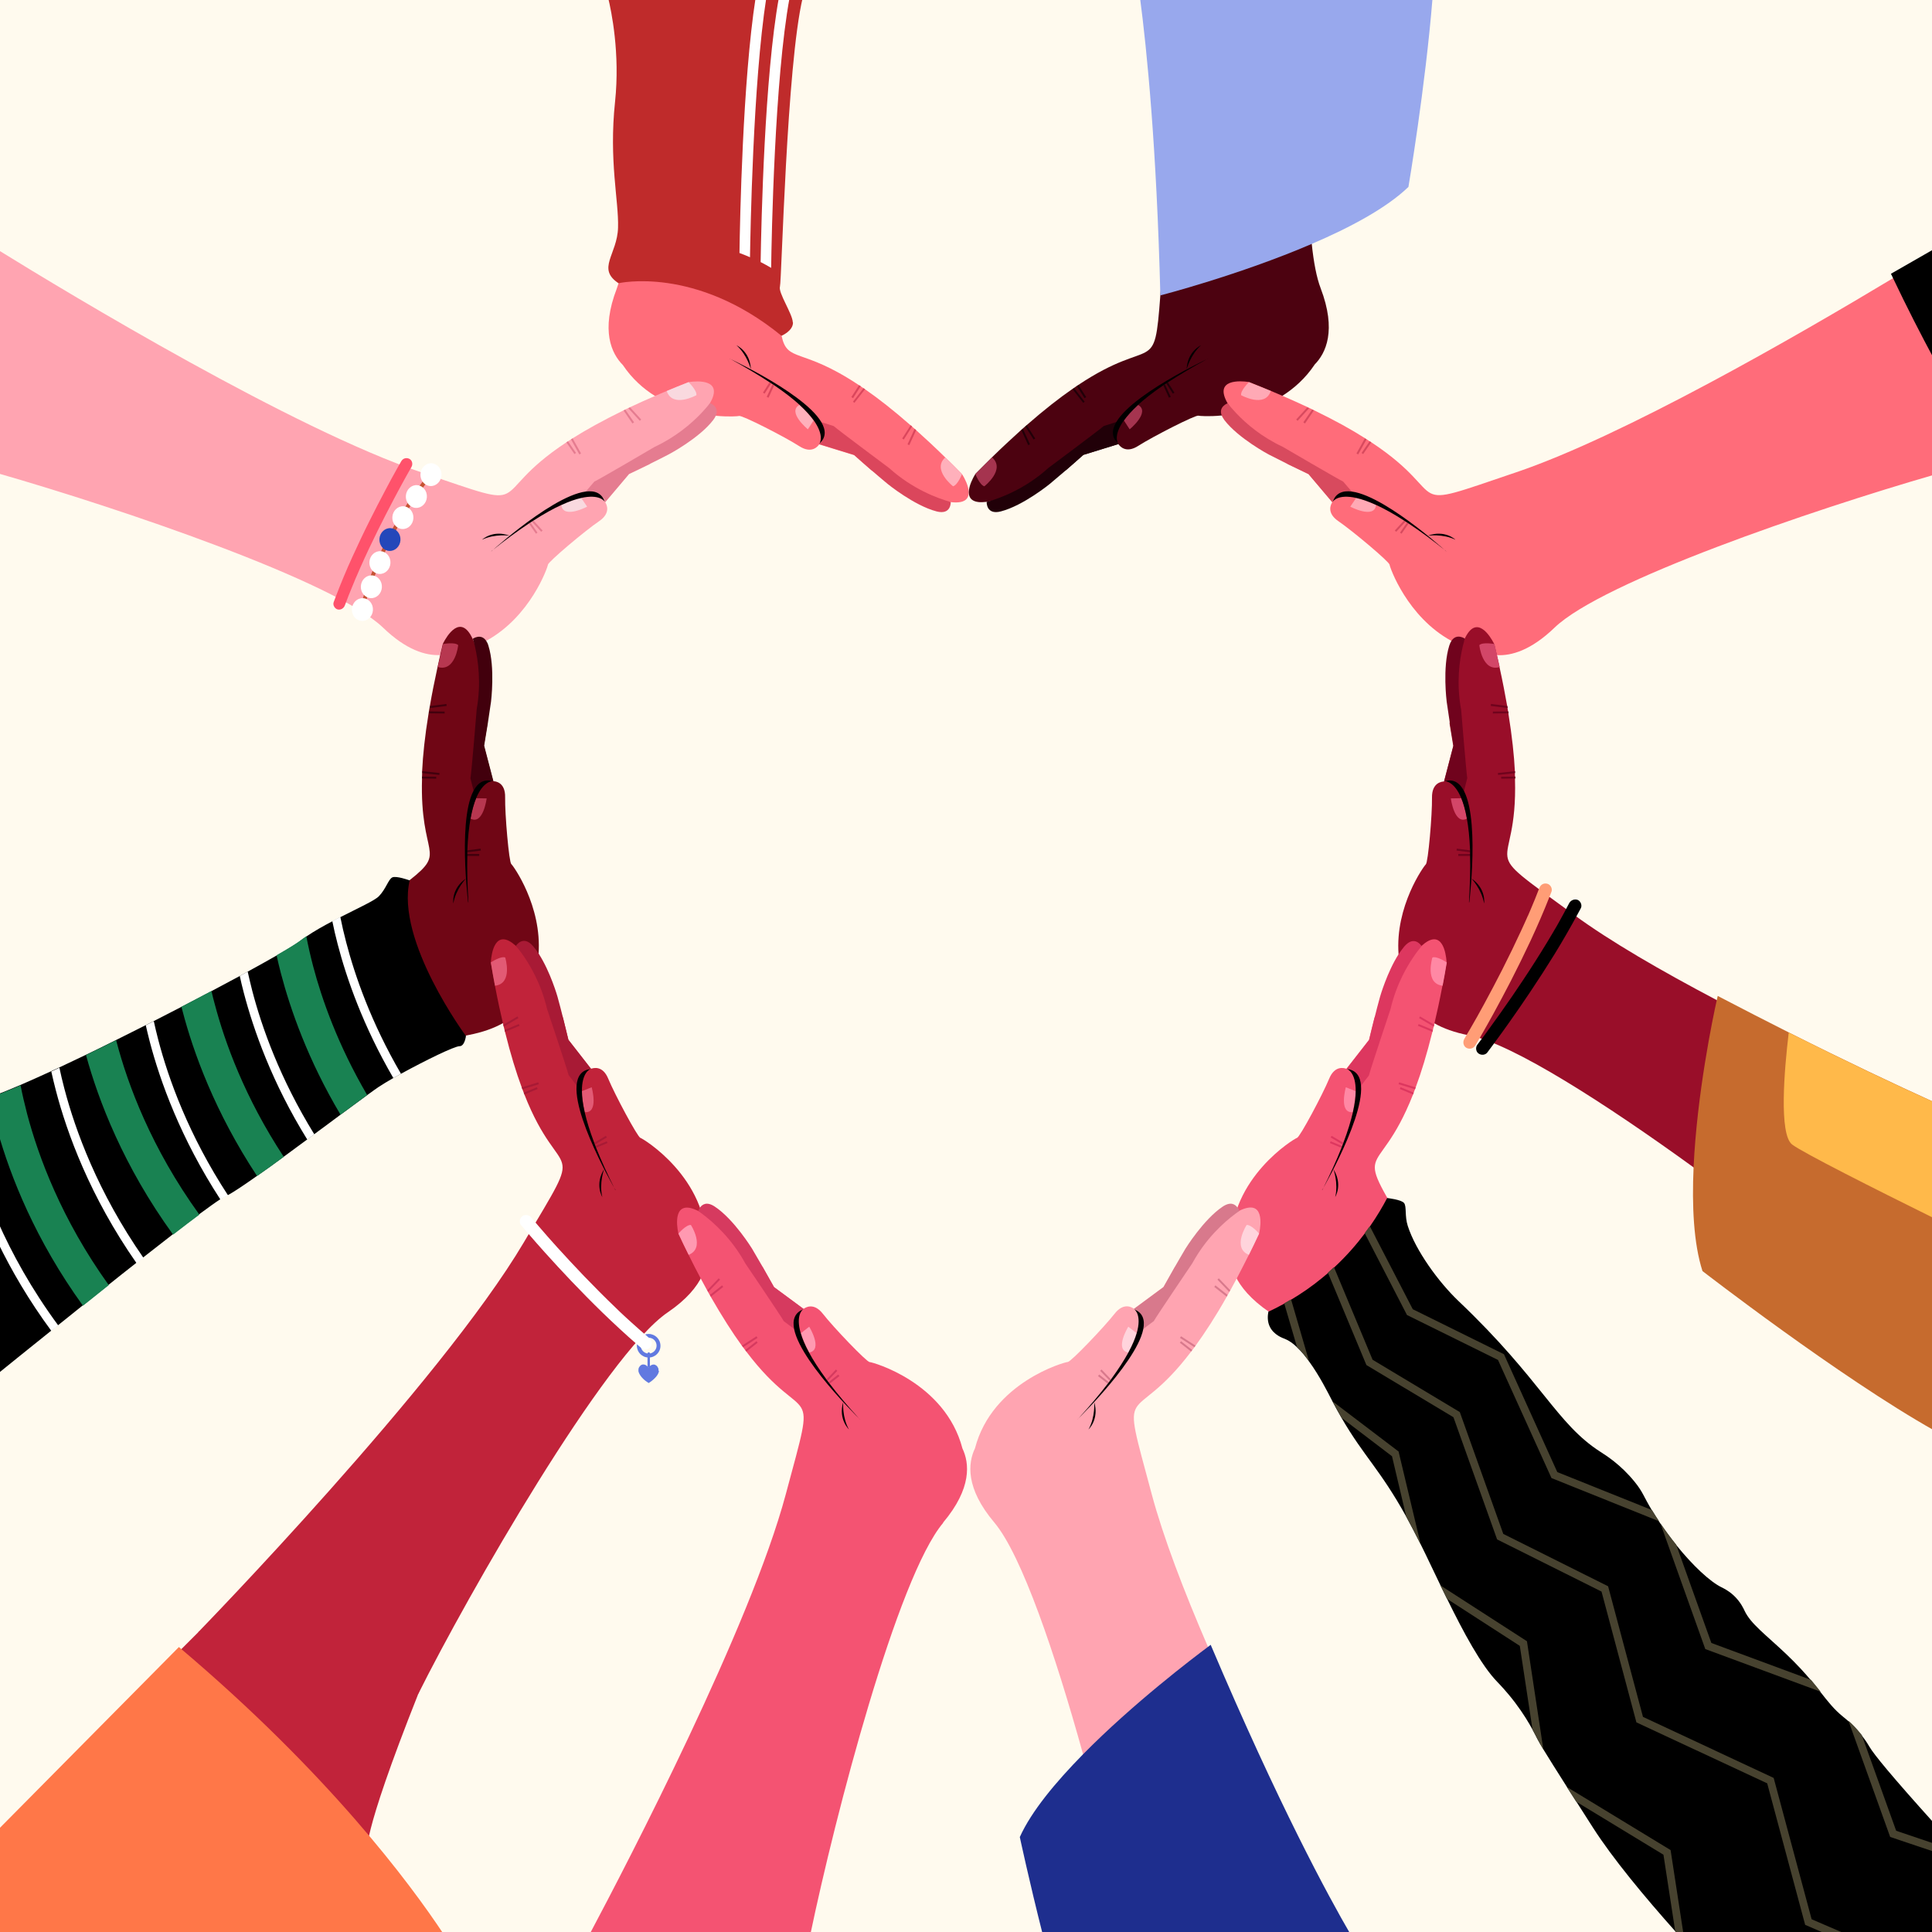 <?xml version="1.0" encoding="utf-8"?>
<!-- Generator: Adobe Illustrator 28.1.0, SVG Export Plug-In . SVG Version: 6.00 Build 0)  -->
<svg version="1.1" id="Layer_1" xmlns="http://www.w3.org/2000/svg" xmlns:xlink="http://www.w3.org/1999/xlink" x="0px" y="0px"
	 viewBox="0 0 2000 2000" style="enable-background:new 0 0 2000 2000;" xml:space="preserve">
<rect x="0" y="0" width="2000" height="2000" fill="#333333" stroke="none"/>
<style type="text/css">
	.st0{clip-path:url(#SVGID_00000139977731905660422020000013269955271837454753_);fill:#FFFAEE;}
	.st1{clip-path:url(#SVGID_00000139977731905660422020000013269955271837454753_);}
	.st2{fill:#C1233A;}
	.st3{fill:#FF6C7A;}
	.st4{fill:#FFB0BB;}
	.st5{fill:#DB465C;}
	.st6{fill:#FFA4B1;}
	.st7{fill:#F9D9DF;}
	.st8{fill:#E57C90;}
	.st9{fill:#700615;}
	.st10{fill:#B73750;}
	.st11{fill:#42000D;}
	.st12{fill:#E25A74;}
	.st13{fill:#A81A35;}
	.st14{fill:#F45372;}
	.st15{fill:#FF99B1;}
	.st16{fill:#D63A5F;}
	.st17{fill:#4C0210;}
	.st18{fill:#A5344F;}
	.st19{fill:#210008;}
	.st20{fill:#FFA9B5;}
	.st21{fill:#D84A5E;}
	.st22{fill:#990E29;}
	.st23{fill:#D34668;}
	.st24{fill:#70031D;}
	.st25{fill:#FF88A4;}
	.st26{fill:#DD375F;}
	.st27{fill:#FFD4DC;}
	.st28{fill:#D8798C;}
	.st29{fill:#FF526B;}
	.st30{fill:#FF9D76;}
	.st31{fill:#6179E0;}
	.st32{fill:#BF2B2B;}
	.st33{fill:#98A8ED;}
	.st34{fill:#C66B2E;}
	.st35{fill:#C65334;}
	.st36{fill:#1E2E8E;}
	.st37{fill:#FF7748;}
	.st38{fill:#FFFFFF;}
	.st39{fill:#2447BA;}
	.st40{fill:#47422F;}
	.st41{fill:#198252;}
	.st42{fill:#FFB94A;}
</style>
<g>
	<defs>
		<rect id="SVGID_1_" width="2000" height="2000"/>
	</defs>
	<clipPath id="SVGID_00000114070399736765489260000016250546884125100674_">
		<use xlink:href="#SVGID_1_"  style="overflow:visible;"/>
	</clipPath>
	
		<rect style="clip-path:url(#SVGID_00000114070399736765489260000016250546884125100674_);fill:#FFFAEE;" width="2000" height="2000"/>
	<g style="clip-path:url(#SVGID_00000114070399736765489260000016250546884125100674_);">
		<path class="st2" d="M205.4,1689.5l-96.8,96.8l271.7,131.2c0,0-8.3-10.6,52.8-164.3s-227.8-63.8-227.8-63.8H205.4z"/>
		<g>
			<path class="st3" d="M993,519.9c-2.4,0.3-5.2,0.3-8.7-0.1l0,0c-5.1-0.6-11.4-2.1-19.3-4.8c-14.6-4.8-29.3-11.5-45.7-19.6l0,0      c-5.6-2.7-11.3-5.6-17.4-8.7c-6.4-5.5-12.2-10.7-17.6-15.5c-12.1-3.8-24.2-7.5-36.3-11.2c-1.3,2-7.7,10.2-20.7,1.8      c-14.7-9.5-59.2-32.2-62.2-31.2c-1,0.3-10.4,1.1-24.1-0.2c-4.2-0.4-8.8-1-13.6-1.9c-0.5,0-1.1-0.2-1.6-0.3      c-14.7-2.8-31.7-8.2-47.5-18.1c-12.3-7.7-24-18-33.5-32.2c-11.8-11.9-23.1-35.5-6.3-79.2c0.6-1.6,1.2-3.4,1.8-5.3      c15.9-51.1,11.9-179.9,2.7-295.7h171.6c-10.4,97.5-17.9,203.1-12.5,275c3,40.5,4.2,62.5,7,75.1c6.2,28.1,20.5,11.1,80.2,51      c0.5,0.4,1.1,0.7,1.7,1.1c1,0.7,2,1.4,3,2.1c0.5,0.4,1.1,0.8,1.7,1.1c13.4,9.3,29.1,21.5,47.1,37.3c0.5,0.4,1,0.9,1.5,1.3      c0.8,0.7,1.7,1.5,2.6,2.3c0.5,0.5,1.1,0.9,1.6,1.4c9.4,8.4,19.4,17.7,30.2,28.3c5.6,5.4,11.3,11.1,17.2,17.2      C995.9,490.7,1013.3,517.3,993,519.9z"/>
			<path d="M919.2,495.3L919.2,495.3L919.2,495.3L919.2,495.3z"/>
			<path class="st4" d="M978.6,473.5c5.6,5.4,11.3,11.1,17.3,17.2c0,0-4.5,11.5-9.3,12.7C986.6,503.4,964.4,486.1,978.6,473.5      L978.6,473.5z"/>
			<path class="st4" d="M827.5,419.2c6.7,6.1,11.4,11.4,14.7,16.1l-5.9,9.1C836.4,444.5,814.5,426.6,827.5,419.2z"/>
			<g>
				<path class="st5" d="M793.7,410.9l6-13c0.6,0.4,1.1,0.8,1.7,1.1l-5.8,12.7l-1.8-0.8L793.7,410.9z"/>
				<path class="st5" d="M789.8,406.5l6.8-10.7c0.6,0.4,1.1,0.7,1.7,1.1l-6.8,10.6l-1.7-1.1V406.5z"/>
			</g>
			<g>
				<path class="st5" d="M939.5,459.9l7.3-16c0.5,0.5,1,0.9,1.6,1.4l-7.1,15.5l-1.8-0.8V459.9z"/>
				<path class="st5" d="M933.9,454l8.8-13.8c0.5,0.4,1,0.9,1.5,1.3l-8.6,13.5l-1.7-1.1V454z"/>
				<path class="st5" d="M883,415.8l10.9-14c0.6,0.4,1.1,0.7,1.6,1.1l-11,14.1l-1.6-1.2H883z"/>
				<path class="st5" d="M881.3,411.1l8-12.4c0.6,0.4,1.1,0.7,1.7,1.1l-7.9,12.4l-1.7-1.1H881.3z"/>
			</g>
			<path d="M777.3,382.3c0,0-3.7-14.9-14.9-24.9C762.4,357.5,776.5,363.6,777.3,382.3z"/>
			<path class="st5" d="M984.3,519.7c-14.1-3.9-39.8-13.5-63.9-35.2c0,0-53-39.5-57.3-43.4l-12.9-4.1l-5.7-1.8c0,0,9.9,14,6.1,21.5      c0,0,0,0,0,0.1c-0.5,1-1.3,1.9-2.5,2.6c-0.2,0.1-0.3,0.2-0.5,0.3c0,0,0.1,0,0.2,0c12.1,3.8,24.3,7.5,36.3,11.2      c5.4,4.8,11.2,10,17.6,15.5c5.4,4.6,11,9.5,17.1,14.5c0,0,27.6,22.5,50.7,28.5c15.4,4,14.7-9.8,14.7-9.8L984.3,519.7z"/>
			<path d="M755.3,371.3c5.4,2.5,100.1,47.3,98.4,77.5c-0.2,3.8-2,7.3-5.5,10.5c0.5-0.7,5.4-8.3-5.8-24.1c-3.3-4.6-8.1-10-14.7-16.1      c-6.6-6-15.1-12.7-26.1-20.2c-0.5-0.4-1.1-0.8-1.7-1.1c-0.4-0.3-0.9-0.6-1.4-0.9c-0.5-0.4-1.1-0.7-1.7-1.1      c-11.3-7.4-25-15.6-41.5-24.6L755.3,371.3z"/>
			<path class="st6" d="M738.4,409.6c-0.6,2.3-1.8,4.9-3.5,7.9l0,0c-1.8,3.1-4.3,6.7-7.5,10.7c-1.3,1.7-2.8,3.4-4.4,5.3      c-10.2,11.6-22.1,22.5-35.9,34.5l0,0c-4.7,4-9.6,8.2-14.8,12.6c-7.5,3.7-14.6,7.1-21.2,10.2c-8.2,9.6-16.3,19.3-24.6,29.1      c1.3,2,6.4,11-6.4,19.7c-14.5,9.8-52.7,42-52.9,45c-0.2,2.5-18,53.8-63.9,78.8c-3.5,1.9-7.1,3.6-10.9,5.2      c-0.3,0.1-0.6,0.2-0.9,0.3c-5.7,2.3-11.9,4.2-18.4,5.5c-0.5,0-0.9,0.2-1.4,0.3c-4.4,1.8-9.7,3.1-15.7,3.4      c-15.2,0.8-35.5-5.2-59.6-28.5C345.9,601.2,123.4,526-2.4,489.9V258.5C74.1,305.8,303.8,444.2,436.2,489      c123.5,41.8,63,26.4,150.1-31.1c0.6-0.4,1.1-0.7,1.7-1.1c1-0.7,2-1.3,3.1-2c0.6-0.4,1.1-0.7,1.7-1.1      c13.8-8.7,31.1-18.3,52.7-28.9c0.6-0.3,1.2-0.6,1.8-0.9c1-0.5,2-1,3.1-1.5c0.6-0.3,1.3-0.6,1.9-0.9c8-3.8,16.6-7.7,26-11.7      c3.8-1.7,7.8-3.3,11.8-5c7.2-3,14.7-6.1,22.7-9.2C712.7,395.6,743.9,390,738.4,409.6L738.4,409.6z"/>
			<path d="M687,468L687,468L687,468L687,468z"/>
			<path class="st7" d="M690.1,404.8c7.2-3,14.7-6.1,22.7-9.2c0,0,8.9,8.6,8.1,13.5c0,0-24.7,13.7-30.7-4.3H690.1z"/>
			<path class="st7" d="M581.1,522.8c8.2-3.8,15-6.1,20.6-7.3l6.1,9C607.8,524.5,582.8,537.7,581.1,522.8z"/>
			<g>
				<path class="st8" d="M560.3,550.6l-9.7-10.6c0.6-0.4,1.1-0.7,1.7-1.1l9.4,10.3l-1.5,1.3L560.3,550.6z"/>
				<path class="st8" d="M554.8,552.5l-7.2-10.4c0.6-0.4,1.1-0.7,1.7-1.1l7.1,10.4L554.8,552.5z"/>
			</g>
			<g>
				<path class="st8" d="M662.3,435.6l-11.9-13c0.6-0.3,1.3-0.6,1.9-0.9l11.5,12.6L662.3,435.6z"/>
				<path class="st8" d="M654.7,438.4l-9.2-13.5c0.6-0.3,1.2-0.6,1.8-0.9l9.1,13.2l-1.6,1.1L654.7,438.4z"/>
				<path class="st8" d="M599.7,470.4l-8.6-15.5c0.6-0.4,1.1-0.7,1.7-1.1l8.7,15.6l-1.7,1H599.7z"/>
				<path class="st8" d="M594.7,470.1l-8.4-12.2c0.6-0.4,1.1-0.7,1.7-1.1l8.3,12.1l-1.6,1.1V470.1z"/>
			</g>
			<path d="M527.7,554.6c0,0-15.1-2.4-28.7,4.1C499,558.7,510.2,548,527.7,554.6z"/>
			<path class="st8" d="M734.9,417.5c-2.4,3-5.4,6.5-9.1,10.4c-10.5,11-26.5,24.6-48.1,34.7c0,0-57,33.5-62.4,35.9l-8.8,10.2      l-3.9,4.5c0,0,16.8-3.6,22.2,2.7l0,0c0.8,0.9,1.3,2,1.5,3.4c0,0.2,0,0.4,0.1,0.6c0,0,0.1-0.1,0.2-0.2      c8.2-9.7,16.3-19.3,24.6-29.1c6.5-3.1,13.6-6.5,21.2-10.2c6.4-3.1,13-6.5,20-10.1c0,0,31.5-16.6,46-35.6c1.3-1.7,2.2-3.3,2.8-4.8      c3.5-9.1-6.1-12.6-6.1-12.6L734.9,417.5z"/>
			<path d="M508.8,570.6c4.5-4,82.6-73.8,109.8-60.3c3.4,1.7,6,4.7,7.5,9.2c-0.4-0.7-5.5-8.3-24.5-4c-5.6,1.2-12.3,3.5-20.6,7.3      c-8.1,3.7-17.6,8.9-28.8,16.1c-0.6,0.4-1.1,0.7-1.7,1.1c-0.4,0.3-0.9,0.6-1.4,0.9c-0.6,0.4-1.1,0.7-1.7,1.1      c-11.3,7.5-24.2,16.8-38.8,28.6L508.8,570.6z"/>
			<path class="st9" d="M557.8,987.7c-0.4,5.8-1.3,11.6-2.7,17.6c-0.4,1.5-0.8,3-1.2,4.5c-1.4,4.8-3.1,9.7-5.3,14.5      c-2.6,10.9-9.7,24.4-27.9,34.8c-9,5.1-20.8,9.5-35.9,12.4c-0.7,0.1-1.5,0.3-2.3,0.5C403.3,1089.9,178.2,1259.8,92,1333      l-94.4-75.9v-111.4c108.4-48.2,287.1-132.2,378.5-199.1c22.2-16.2,37.5-27.3,48-35.5l0,0c39.4-30.9,10.3-22.9,12.8-105.3      c0-0.7,0-1.3,0-2c0-1.2,0-2.4,0.1-3.7c0-0.7,0-1.3,0-2c0.8-16.3,2.8-36,6.7-59.7c0.1-0.7,0.2-1.3,0.3-2c0.2-1.1,0.4-2.2,0.6-3.4      l0.4-2.1c2.1-12.4,4.8-25.9,8-40.6c0.9-4,1.8-8,2.7-12.2c0.9-3.8,1.8-7.6,2.7-11.5c0,0,13.3-28.8,26.3-12.9      c1.5,1.8,3,4.3,4.5,7.5l0,0c1,2.2,2,4.6,2.9,7.5c1.1,3.3,2.2,7.1,3.3,11.5c3.6,15,5.7,31,7.5,49.2l0,0c0.2,1.7,0.3,3.5,0.5,5.2      l0,0c0.4,4.5,0.8,9.2,1.3,14.1c-1.3,8.3-2.6,16-3.8,23.2c3.2,12.2,6.4,24.5,9.6,36.8l0,0c2.4,0,12.7,1.1,12.4,16.6      c-0.3,17.5,4,67.3,6.4,69.2c1.9,1.5,31.9,43.2,28.2,93.2L557.8,987.7z"/>
			<path d="M503.1,729.3L503.1,729.3L503.1,729.3L503.1,729.3z"/>
			<path class="st10" d="M453.2,690.5c1.7-7.6,3.5-15.5,5.4-23.8c0,0,12.2-2.3,15.7,1.1C474.4,667.8,471.4,695.9,453.2,690.5      L453.2,690.5z"/>
			<path class="st10" d="M487.1,847.4c1.6-8.9,3.6-15.7,5.8-21.1l10.9,0.2C503.8,826.5,500.2,854.5,487.1,847.4L487.1,847.4z"/>
			<g>
				<path class="st11" d="M497.8,880.5l-14.2,1.8c0-0.7,0-1.4,0-2l13.9-1.8L497.8,880.5L497.8,880.5z"/>
				<path class="st11" d="M496.2,886.1h-12.7c0-0.8,0-1.5,0-2.1h12.6c0,0.1,0,2.1,0,2.1H496.2z"/>
			</g>
			<g>
				<path class="st11" d="M462.3,730.8l-17.5,2.2c0.1-0.7,0.2-1.4,0.4-2.1l16.9-2.2l0.3,2L462.3,730.8z"/>
				<path class="st11" d="M460.3,738.6l-16.3-0.2c0.1-0.7,0.2-1.3,0.3-2l16,0.2V738.6z"/>
				<path class="st11" d="M454.8,802.2l-17.6-1.9c0-0.7,0-1.3,0-2l17.8,1.9L454.8,802.2L454.8,802.2z"/>
				<path class="st11" d="M451.7,806.1l-14.8-0.2c0-0.7,0-1.3,0-2l14.7,0.2v2H451.7z"/>
			</g>
			<path d="M482.4,909.4c0,0-10.6,11-13.1,25.8C469.3,935.2,466.9,920,482.4,909.4z"/>
			<path class="st11" d="M510.8,808.7c-3.2-12.2-6.4-24.6-9.6-36.8c1.2-7.1,2.5-14.8,3.8-23.2c1.1-7,2.2-14.4,3.3-22.3      c0,0,4.4-35.3-2.7-58c-0.6-2.1-1.4-3.7-2.3-5c-5.4-8.1-13.8-2.2-13.8-2.2c0.7,2.3,1.4,4.9,2.1,7.8c3.5,15.1,6.6,38.3,1.9,65      c0,0-5.4,66-6.5,71.7l3.3,13.1l1.5,5.8c0,0,6.7-15.8,14.9-16.5l0,0c1.2-0.1,2.4,0,3.6,0.7l0,0l0,0c0.2,0,0.4,0.2,0.5,0.2v-0.2      L510.8,808.7z"/>
			<path d="M484.6,934.1c-0.7-6-12.8-110,13.7-124.5c3.3-1.8,7.3-2.2,11.9-0.9c-0.8,0-9.9-0.2-17.3,17.6c-2.2,5.3-4.2,12.1-5.8,21.1      c-1.6,8.8-2.8,19.5-3.3,32.9c0,0.7,0,1.3,0,2c0,0.5,0,1.1,0,1.6c0,0.7,0,1.3,0,2c-0.4,13.5,0,29.5,1.1,48.1L484.6,934.1z"/>
			<path class="st2" d="M731.4,1289.9c1.2-70.7-65.6-111.2-68.5-112s-26.5-44.9-33.2-61.1c-5.8-14.3-15.7-11.2-17.9-10.4      c-7.8-10-15.5-19.9-23.4-30c-1.7-7-3.5-14.6-5.6-22.8c-3.2-6-6.3-11.7-9.3-17.1c-8.8-16-17-29.9-26.3-42.3      c-5-6.7-9.3-11.5-13.1-15l0,0c-2.6-2.3-4.9-4-7-5.1c-18-9.4-19,22.3-19,22.3c1.4,8.4,2.9,16.3,4.3,24.1      c2.8,14.7,5.7,28.2,8.6,40.4c0.2,0.7,0.3,1.4,0.5,2c0.3,1.1,0.5,2.2,0.8,3.3c0.2,0.7,0.3,1.3,0.5,2c5.8,23.4,11.6,42.2,17.3,57.5      c0.2,0.6,0.5,1.3,0.7,1.9c0.4,1.2,0.9,2.3,1.3,3.4c0.2,0.6,0.5,1.2,0.7,1.9c38.2,97.1,65.9,41.1-0.6,153.3      c-86.2,145.7-336.9,403.3-336.9,403.3l227.8,63.8c50.9-102.1,193.3-350.8,258.2-394.8C730,1332.1,734.3,1306.3,731.4,1289.9      L731.4,1289.9z"/>
			<path d="M573.6,1036.4L573.6,1036.4L573.6,1036.4L573.6,1036.4z"/>
			<path class="st12" d="M512.4,1020.4c-1.5-7.6-2.9-15.6-4.3-24.1c0,0,10.3-6.9,14.9-5.1c0,0,8.3,27-10.5,29.2H512.4z"/>
			<path class="st12" d="M605.3,1151.3c-2-8.8-2.8-15.9-2.9-21.7l10.1-4.1C612.5,1125.6,620.2,1152.7,605.3,1151.3L605.3,1151.3z"/>
			<g>
				<path class="st13" d="M628.2,1177.5l-12.3,7.3c-0.2-0.6-0.5-1.3-0.7-1.9l12-7.1L628.2,1177.5z"/>
				<path class="st13" d="M628.8,1183.3l-11.7,4.9c-0.3-0.6-0.5-1.3-0.7-1.9l11.7-4.8l0.8,1.8H628.8z"/>
			</g>
			<g>
				<path class="st13" d="M536.7,1053.9l-15.2,8.9c-0.2-0.7-0.3-1.4-0.5-2l14.7-8.6L536.7,1053.9z"/>
				<path class="st13" d="M537.9,1061.9l-15.1,6.3c-0.2-0.6-0.3-1.3-0.5-2l14.8-6.1L537.9,1061.9L537.9,1061.9z"/>
				<path class="st13" d="M557.8,1122.4l-17,5.2c-0.2-0.6-0.5-1.2-0.7-1.9l17.1-5.3l0.6,1.9L557.8,1122.4z"/>
				<path class="st13" d="M556.6,1127.3l-13.7,5.7c-0.2-0.6-0.5-1.2-0.7-1.9l13.6-5.6L556.6,1127.3L556.6,1127.3z"/>
			</g>
			<path d="M625.4,1210.3c0,0-5.4,14.3-1.9,28.9C623.5,1239.1,615.4,1226.1,625.4,1210.3z"/>
			<path class="st13" d="M611.8,1106.4c-7.8-10-15.5-19.9-23.4-30c-1.7-7-3.5-14.6-5.6-22.9c-1.7-6.9-3.6-14.1-5.7-21.8      c0,0-7.3-25.6-19.3-44.2c-1.9-2.9-3.9-5.7-6-8.1c-10.3-12-17.7-0.3-17.7-0.3c5.4,6.6,12.9,16.9,19.7,30.6      c4.9,9.9,9.4,21.6,12.5,34.7c0,0,21,62.8,22.3,68.5l8.2,10.7l3.6,4.8c0,0,0-17.2,7.2-21.2c1.1-0.6,2.3-0.9,3.7-0.8l0,0      c0.2,0,0.4,0,0.6,0c0,0,0-0.1-0.1-0.2L611.8,1106.4z"/>
			<path d="M637.2,1232c-3-5.2-55.1-96-36.4-119.9c2.3-3,5.8-4.9,10.6-5.5c-0.8,0.3-9.2,3.7-9,23.1c0,5.7,0.9,12.8,2.9,21.7      c2,8.7,5.1,19.1,9.8,31.5c0.2,0.6,0.5,1.3,0.7,1.9c0.2,0.5,0.4,1,0.6,1.5c0.2,0.6,0.5,1.2,0.7,1.9c5,12.6,11.5,27.1,19.9,43.8      L637.2,1232z"/>
			<path class="st14" d="M976.4,1576.4c-47.4,56-111.8,302.6-137.5,426H610.3c40.6-76.4,166.5-318.9,203.1-455.4      c33.7-125.9,22.2-64.6-40.8-147.8c-0.4-0.5-0.8-1.1-1.2-1.6c-0.7-1-1.5-1.9-2.2-2.9c-0.4-0.5-0.8-1.1-1.2-1.6      c-9.6-13.2-20.3-29.9-32.3-50.8c-0.3-0.6-0.7-1.2-1-1.8c-0.6-1-1.1-2-1.7-3c-0.3-0.6-0.7-1.2-1-1.8c-2.2-3.9-4.4-8-6.6-12.2      c-4.1-7.6-8.2-15.7-12.5-24.4c-3.5-7-7-14.2-10.6-22c0,0-7.6-30.8,12.3-26.6c2.3,0.5,5,1.5,8.2,3l0,0c1.2,0.6,2.4,1.2,3.7,2      c3.8,2.2,8.1,5.1,13,8.9c12.2,9.4,23.9,20.6,36.7,33.6l0,0c4.3,4.4,8.8,9.1,13.5,14c4.2,7.3,8,14.1,11.5,20.4      c10.2,7.5,20.3,15,30.6,22.6c1.9-1.5,10.6-7.1,20.1,5.1c10.7,13.8,45.3,49.9,48.3,49.9c3,0,78.2,21,96.1,89.4      c7.2,15.1,10.1,41.1-20.1,76.9L976.4,1576.4z"/>
			<path d="M776.2,1298L776.2,1298L776.2,1298L776.2,1298z"/>
			<path class="st15" d="M712.9,1299c-3.5-7-7-14.2-10.6-22c0,0,8-9.4,12.9-8.9C715.3,1268.1,730.5,1291.9,712.9,1299L712.9,1299z"/>
			<path class="st15" d="M837.7,1400.1c-4.3-7.9-7-14.6-8.6-20l8.6-6.7C837.7,1373.4,852.4,1397.4,837.7,1400.1z"/>
			<g>
				<path class="st16" d="M866.8,1419.1l-9.9,10.3c-0.4-0.6-0.8-1.1-1.2-1.6l9.7-10.1L866.8,1419.1L866.8,1419.1z"/>
				<path class="st16" d="M869,1424.5l-10,7.8c-0.4-0.5-0.8-1.1-1.2-1.6l9.9-7.8l1.2,1.6H869z"/>
			</g>
			<g>
				<path class="st16" d="M745.4,1324.7l-12.2,12.7c-0.3-0.6-0.7-1.2-1-1.8l11.8-12.3L745.4,1324.7L745.4,1324.7z"/>
				<path class="st16" d="M748.7,1332.2l-12.8,10.1c-0.3-0.6-0.7-1.2-1-1.8l12.6-9.9L748.7,1332.2L748.7,1332.2z"/>
				<path class="st16" d="M784.2,1385l-14.9,9.6c-0.4-0.5-0.8-1.1-1.2-1.6l15-9.7L784.2,1385L784.2,1385z"/>
				<path class="st16" d="M784.3,1390l-11.6,9.1c-0.4-0.5-0.8-1.1-1.2-1.6l11.6-9.1L784.3,1390z"/>
			</g>
			<path d="M872.9,1451.4c0,0-1.4,15.3,5.9,28.4C878.9,1479.7,867.5,1469.3,872.9,1451.4z"/>
			<path class="st16" d="M831.9,1355c-10.2-7.5-20.3-15-30.6-22.6c-3.5-6.3-7.3-13.1-11.5-20.4c-3.5-6.1-7.3-12.6-11.3-19.4      c0,0-18.6-30.3-38.5-43.5c-8.4-5.6-13-2.3-15.3,0.9c-1.3,1.8-1.8,3.6-1.8,3.6c1.2,0.9,2.5,1.8,3.9,2.9      c12.3,9.2,30.8,25.9,44.7,51.3c0,0,37.1,54.7,39.9,59.9l10.8,8.1l4.8,3.6c0,0-4.7-16.4,1.2-22.3c0.9-0.8,2-1.5,3.3-1.8      c0.2,0,0.4-0.1,0.6-0.2c0,0-0.1,0-0.2-0.1L831.9,1355z"/>
			<path d="M890.1,1469.2c-4.3-4.2-79-77.7-67.4-105.7c1.4-3.5,4.3-6.3,8.7-8.1c-0.7,0.5-7.9,6.1-2.5,24.7c1.6,5.5,4.3,12.1,8.6,20      c4.2,7.8,10.1,17,17.9,27.7c0.4,0.5,0.8,1.1,1.2,1.6c0.3,0.4,0.6,0.9,1,1.3c0.4,0.5,0.8,1.1,1.2,1.6c8.2,10.8,18.4,23,31.1,36.8      L890.1,1469.2z"/>
		</g>
		<g>
			<path class="st17" d="M1360.8,377.6c-9.4,14-21.2,24.5-33.4,32.2c-15.8,9.9-32.9,15.3-47.5,18.1c-0.5,0.1-1.1,0.2-1.6,0.3      c-4.9,0.9-9.4,1.5-13.6,1.9c-13.6,1.3-23.1,0.5-24.1,0.2c-2.9-1-47.4,21.7-62.2,31.2c-13,8.4-19.3,0.2-20.7-1.8      c-12.1,3.8-24.2,7.5-36.3,11.2c-5.4,4.8-11.2,10-17.6,15.5c-6.1,3.1-11.8,6-17.4,8.7c-16.4,8.1-31.1,14.7-45.7,19.6      c-7.9,2.6-14.3,4.1-19.3,4.8l0,0c-3.5,0.4-6.3,0.5-8.7,0.2c-20.2-2.6-2.9-29.2-2.9-29.2c5.9-6,11.7-11.8,17.2-17.2      c10.7-10.5,20.9-19.8,30.2-28.3c0.5-0.5,1-0.9,1.6-1.4c0.9-0.8,1.7-1.5,2.6-2.3c0.5-0.5,1-0.9,1.5-1.3      c18.1-15.8,33.7-28,47.2-37.3c0.6-0.4,1.1-0.8,1.6-1.1c1-0.7,2-1.4,3-2.1c0.6-0.4,1.1-0.8,1.7-1.1c78.3-52.1,78.4-7.1,84.8-92.8      c0.7-9.4,1.5-20.3,2.4-33.3c5.3-71.9-2.2-177.4-12.5-275h171.6c-7.3,91.9-11.3,192.1-4.8,255c2,19.2,5,35,9.2,46      c16.7,43.7,5.5,67.3-6.3,79.2L1360.8,377.6z"/>
			<path d="M1086.5,495.3L1086.5,495.3L1086.5,495.3L1086.5,495.3z"/>
			<path class="st18" d="M1027,473.5c-5.6,5.4-11.3,11.1-17.3,17.2c0,0,4.5,11.5,9.3,12.7C1019,503.4,1041.3,486.1,1027,473.5      L1027,473.5z"/>
			<path class="st18" d="M1178.2,419.2c-6.7,6.1-11.4,11.4-14.7,16.1l5.9,9.1C1169.4,444.5,1191.2,426.6,1178.2,419.2L1178.2,419.2z      "/>
			<g>
				<path class="st19" d="M1212,410.9l-6-13c-0.6,0.4-1.1,0.8-1.7,1.1l5.8,12.7l1.8-0.8L1212,410.9z"/>
				<path class="st19" d="M1215.8,406.5l-6.8-10.7c-0.6,0.4-1.1,0.7-1.7,1.1l6.8,10.6l1.7-1.1V406.5z"/>
			</g>
			<g>
				<path class="st19" d="M1066.2,459.9l-7.3-16c-0.5,0.5-1,0.9-1.6,1.4l7.1,15.5l1.8-0.8V459.9z"/>
				<path class="st19" d="M1071.7,454l-8.8-13.8c-0.5,0.4-1,0.9-1.5,1.3l8.6,13.5l1.7-1.1L1071.7,454z"/>
				<path class="st19" d="M1122.8,415.8l-10.9-14c-0.6,0.4-1.1,0.7-1.6,1.1l11,14.1l1.6-1.2H1122.8z"/>
				<path class="st19" d="M1124.5,411.1l-8-12.4c-0.6,0.4-1.1,0.7-1.7,1.1l7.9,12.4l1.7-1.1H1124.5z"/>
			</g>
			<path d="M1228.4,382.3c0,0,3.7-14.9,14.9-24.9C1243.3,357.5,1229.2,363.6,1228.4,382.3z"/>
			<path class="st19" d="M1157.6,459.3L1157.6,459.3C1157.6,459.3,1157.6,459.3,1157.6,459.3c-1.1-0.7-1.9-1.6-2.5-2.6l0,0      c-3.8-7.4,6.1-21.6,6.1-21.6l-5.7,1.8l-12.9,4.1c-4.3,3.9-57.3,43.4-57.3,43.4c-24,21.7-49.7,31.3-63.9,35.2      c0,0-0.7,13.8,14.7,9.8c23.2-6,50.7-28.5,50.7-28.5c6-5.1,11.7-9.9,17.1-14.5c6.4-5.5,12.2-10.7,17.6-15.5      c12.1-3.8,24.2-7.5,36.3-11.2h0.2c-0.2-0.1-0.3-0.2-0.5-0.3l0,0L1157.6,459.3z"/>
			<path d="M1250.5,371.3c-5.4,2.5-100.1,47.3-98.4,77.5c0.2,3.8,2,7.3,5.5,10.5c-0.5-0.7-5.4-8.3,5.8-24.1      c3.3-4.6,8.1-10,14.7-16.1c6.6-6,15.1-12.7,26.1-20.2c0.5-0.4,1.1-0.8,1.7-1.1c0.4-0.3,0.9-0.6,1.4-0.9c0.5-0.4,1.1-0.7,1.7-1.1      c11.3-7.4,25-15.6,41.5-24.6V371.3z"/>
			<path class="st3" d="M2002.5,261.9v229.5c-126.7,36.6-343.4,110.4-393.2,158.3c-24.2,23.3-44.4,29.3-59.6,28.5      c-6-0.3-11.3-1.6-15.7-3.4c-0.5,0-0.9-0.2-1.4-0.3c-6.5-1.3-12.6-3.2-18.4-5.5c-0.3-0.1-0.6-0.2-0.9-0.4      c-3.8-1.5-7.4-3.3-10.9-5.2c-45.8-25-63.7-76.2-63.9-78.8c-0.2-3-38.5-35.2-52.9-45c-12.8-8.7-7.8-17.7-6.4-19.7      c-8.1-9.7-16.3-19.3-24.6-29.1c-6.5-3.1-13.6-6.5-21.2-10.2c-5.2-4.4-10.1-8.5-14.8-12.6l0,0c-13.9-12-25.8-22.9-35.9-34.5      c-1.6-1.8-3.1-3.6-4.4-5.3c-3.2-4-5.7-7.6-7.5-10.7l0,0c-1.7-3-2.9-5.7-3.5-8c-5.5-19.6,25.7-14,25.7-14      c7.9,3.1,15.4,6.2,22.7,9.2c4.1,1.7,8,3.4,11.8,5c9.2,4,17.8,7.9,26,11.7c0.6,0.3,1.3,0.6,1.9,0.9c1,0.5,2.1,1,3.1,1.5      c0.6,0.3,1.2,0.6,1.8,0.9c21.7,10.5,38.9,20.1,52.7,28.9c0.6,0.4,1.1,0.7,1.7,1.1c1,0.7,2.1,1.3,3.1,2c0.6,0.4,1.1,0.7,1.7,1.1      c87.1,57.4,26.6,72.9,150.1,31.1c110.8-37.5,289.9-140.7,390.2-201c16.6-10,31.2-18.8,42.8-26.1L2002.5,261.9z"/>
			<path d="M1318.6,468L1318.6,468L1318.6,468L1318.6,468z"/>
			<path class="st20" d="M1315.6,404.8c-7.2-3-14.7-6.1-22.7-9.2c0,0-8.9,8.6-8.1,13.5c0,0,24.7,13.7,30.7-4.3H1315.6z"/>
			<path class="st20" d="M1424.5,522.8c-8.2-3.8-15-6.1-20.6-7.3l-6.1,9C1397.8,524.5,1422.8,537.7,1424.5,522.8z"/>
			<g>
				<path class="st21" d="M1445.3,550.6l9.7-10.6c-0.6-0.4-1.1-0.7-1.7-1.1l-9.4,10.3l1.5,1.3L1445.3,550.6z"/>
				<path class="st21" d="M1450.9,552.5l7.2-10.4c-0.6-0.4-1.1-0.7-1.7-1.1l-7.1,10.4L1450.9,552.5z"/>
			</g>
			<g>
				<path class="st21" d="M1343.3,435.6l11.9-13c-0.6-0.3-1.3-0.6-1.9-0.9l-11.5,12.6L1343.3,435.6z"/>
				<path class="st21" d="M1350.9,438.4l9.2-13.5c-0.6-0.3-1.2-0.6-1.8-0.9l-9.1,13.2l1.6,1.1L1350.9,438.4z"/>
				<path class="st21" d="M1406,470.4l8.6-15.5c-0.6-0.4-1.1-0.7-1.7-1.1l-8.7,15.6l1.7,1H1406z"/>
				<path class="st21" d="M1411.1,470.1l8.4-12.2c-0.6-0.4-1.1-0.7-1.7-1.1l-8.3,12.1l1.6,1.1V470.1z"/>
			</g>
			<path d="M1478,554.6c0,0,15.1-2.4,28.7,4.1C1506.7,558.7,1495.6,548,1478,554.6z"/>
			<path class="st21" d="M1399.2,508.7l-8.8-10.2c-5.3-2.5-62.4-35.9-62.4-35.9c-21.7-10.1-37.7-23.7-48.1-34.7      c-3.7-3.9-6.7-7.4-9.1-10.4c0,0-9.7,3.5-6.1,12.6c0.6,1.4,1.5,3,2.8,4.8c14.5,18.9,45.9,35.6,45.9,35.6c7,3.6,13.7,6.9,20,10.1      c7.6,3.7,14.6,7.1,21.2,10.2c8.2,9.6,16.3,19.3,24.6,29.1c0,0,0.1,0.1,0.2,0.2c0-0.2,0-0.4,0.1-0.6c0.2-1.4,0.8-2.5,1.5-3.5l0,0      c5.4-6.2,22.2-2.6,22.2-2.6l-3.9-4.5V508.7z"/>
			<path d="M1496.9,570.6c-4.5-4-82.6-73.8-109.8-60.3c-3.4,1.7-6,4.7-7.5,9.2c0.4-0.7,5.5-8.3,24.5-4c5.6,1.2,12.3,3.5,20.6,7.3      c8.1,3.7,17.6,8.9,28.8,16.1c0.6,0.4,1.1,0.7,1.7,1.1c0.4,0.3,0.9,0.6,1.4,0.9c0.6,0.4,1.1,0.7,1.7,1.1      c11.3,7.5,24.2,16.8,38.8,28.6L1496.9,570.6z"/>
			<path class="st22" d="M2002.5,1143.3v118.3l-88.8,71.4c-36.1-30.7-96.6-78.3-160.6-124.6c-90.1-65.3-187.2-127.9-232.2-136.6      c-15.2-2.9-26.9-7.3-35.9-12.4c-18.2-10.4-25.4-23.9-28-34.8c-2.2-4.9-3.9-9.7-5.3-14.5c-0.4-1.5-0.8-3-1.2-4.5      c-1.4-5.9-2.3-11.8-2.7-17.6l0,0c-3.8-49.9,26.3-91.6,28.2-93.2c2.4-1.9,6.7-51.7,6.4-69.2c-0.2-15.4,10-16.5,12.4-16.6      c3.2-12.2,6.4-24.6,9.6-36.8c-1.2-7.1-2.5-14.8-3.8-23.2c0.6-6.8,1.2-13.2,1.8-19.4l0,0c1.8-18.2,3.9-34.2,7.5-49.2      c1.1-4.4,2.1-8.2,3.3-11.5c1-2.8,1.9-5.3,2.9-7.4l0,0c1.5-3.2,3-5.6,4.5-7.5c12.9-15.8,26.3,12.9,26.3,12.9      c0.9,3.9,1.8,7.8,2.7,11.5c1,4.2,1.9,8.2,2.7,12.2c3.2,14.6,5.8,28.2,8,40.6c0.1,0.7,0.2,1.4,0.3,2.1c0.2,1.1,0.4,2.3,0.6,3.4      c0.1,0.7,0.2,1.3,0.3,2c3.8,23.8,5.9,43.4,6.7,59.7c0,0.7,0,1.3,0,2c0,1.2,0.1,2.5,0.1,3.7c0,0.7,0,1.3,0,2      c3.1,104.4-44.3,63.7,60.8,140.7c37.9,27.8,90.9,58.4,147.7,88.3c77.7,40.9,162.4,80.2,225.3,108.3L2002.5,1143.3z"/>
			<path d="M1502.5,729.3L1502.5,729.3L1502.5,729.3L1502.5,729.3z"/>
			<path class="st23" d="M1552.5,690.5c-1.7-7.6-3.5-15.5-5.4-23.8c0,0-12.2-2.3-15.7,1.1C1531.3,667.8,1534.4,695.9,1552.5,690.5      L1552.5,690.5z"/>
			<path class="st23" d="M1518.6,847.4c-1.6-8.9-3.6-15.7-5.8-21.1l-10.9,0.2C1501.9,826.5,1505.5,854.5,1518.6,847.4L1518.6,847.4z      "/>
			<g>
				<path class="st24" d="M1507.8,880.5l14.2,1.8c0-0.7,0-1.4,0-2l-13.9-1.8L1507.8,880.5L1507.8,880.5z"/>
				<path class="st24" d="M1509.5,886.1h12.7c0-0.8,0-1.5,0-2.1h-12.6c0,0.1,0,2.1,0,2.1H1509.5z"/>
			</g>
			<g>
				<path class="st24" d="M1543.3,730.8l17.5,2.2c-0.1-0.7-0.2-1.4-0.4-2.1l-16.9-2.2l-0.3,2L1543.3,730.8z"/>
				<path class="st24" d="M1545.4,738.6l16.3-0.2c-0.1-0.7-0.2-1.3-0.3-2l-16,0.2V738.6z"/>
				<path class="st24" d="M1550.8,802.2l17.6-1.9c0-0.7,0-1.3,0-2l-17.8,1.9L1550.8,802.2L1550.8,802.2z"/>
				<path class="st24" d="M1553.9,806.1l14.8-0.2c0-0.7,0-1.3,0-2l-14.7,0.2v2H1553.9z"/>
			</g>
			<path d="M1523.2,909.4c0,0,10.6,11,13.1,25.8C1536.4,935.2,1538.7,920,1523.2,909.4z"/>
			<path class="st24" d="M1512.4,733.9c-4.8-26.7-1.7-49.8,1.9-65c0.7-2.9,1.4-5.5,2.1-7.8c0,0-8.4-5.9-13.8,2.2      c-0.9,1.3-1.6,2.9-2.3,5c-7.2,22.8-2.7,58-2.7,58c1.1,7.8,2.2,15.2,3.3,22.3c1.3,8.3,2.6,16,3.8,23.2      c-3.2,12.2-6.4,24.6-9.6,36.8c0,0,0,0.1,0,0.2c0.2,0,0.4-0.1,0.5-0.2l0,0l0,0l0,0c1.2-0.6,2.5-0.8,3.6-0.7l0,0      c8.2,0.7,14.9,16.5,14.9,16.5l1.5-5.8l0,0l3.3-13.1c-1-5.7-6.4-71.7-6.4-71.7L1512.4,733.9z"/>
			<path d="M1521,934.1c0.7-6,12.8-110-13.7-124.5c-3.3-1.8-7.3-2.2-11.9-0.9c0.8,0,9.9-0.2,17.3,17.6c2.2,5.3,4.2,12.1,5.8,21.1      c1.6,8.8,2.8,19.5,3.3,32.9c0,0.7,0,1.3,0,2c0,0.5,0,1.1,0,1.6c0,0.7,0,1.3,0,2c0.4,13.5,0,29.5-1.1,48.1L1521,934.1z"/>
			<path class="st14" d="M1274.2,1289.9c-1.2-70.7,65.6-111.2,68.5-112c3-0.8,26.5-44.9,33.2-61.1c5.8-14.3,15.7-11.2,17.9-10.4      c7.8-10,15.5-19.9,23.4-30c1.7-7,3.5-14.6,5.6-22.8c3.2-6,6.3-11.7,9.3-17.1c8.8-16,17-29.9,26.3-42.3c5-6.7,9.3-11.5,13.1-15      l0,0c2.6-2.3,4.9-4,7-5.1c18-9.4,19,22.3,19,22.3c-1.4,8.4-2.9,16.3-4.3,24.1c-2.8,14.7-5.7,28.2-8.6,40.4      c-0.2,0.7-0.3,1.4-0.5,2c-0.3,1.1-0.5,2.2-0.8,3.3c-0.2,0.7-0.3,1.3-0.5,2c-5.8,23.4-11.6,42.2-17.3,57.5      c-0.2,0.6-0.5,1.3-0.7,1.9c-0.4,1.2-0.9,2.3-1.3,3.4c-0.2,0.6-0.5,1.2-0.7,1.9c-38.2,97.1-65.9,41.1,0.6,153.3      c86.2,145.7,336.9,403.3,336.9,403.3l-227.8,63.8c-50.9-102.1-193.3-350.8-258.2-394.8      C1275.6,1332.1,1271.3,1306.3,1274.2,1289.9L1274.2,1289.9z"/>
			<path d="M1432.1,1036.4L1432.1,1036.4L1432.1,1036.4L1432.1,1036.4z"/>
			<path class="st25" d="M1493.4,1020.4c1.5-7.6,2.9-15.6,4.3-24.1c0,0-10.3-6.9-14.9-5.1c0,0-8.3,27,10.5,29.2H1493.4z"/>
			<path class="st25" d="M1400.4,1151.3c2-8.8,2.8-15.9,2.9-21.7l-10.1-4.1C1393.2,1125.6,1385.5,1152.7,1400.4,1151.3z"/>
			<g>
				<path class="st26" d="M1377.5,1177.5l12.3,7.3c0.2-0.6,0.5-1.3,0.7-1.9l-12-7.1L1377.5,1177.5z"/>
				<path class="st26" d="M1376.8,1183.3l11.7,4.9c0.3-0.6,0.5-1.3,0.7-1.9l-11.7-4.8l-0.8,1.8H1376.8z"/>
			</g>
			<g>
				<path class="st26" d="M1469,1053.9l15.2,8.9c0.2-0.7,0.3-1.4,0.5-2l-14.7-8.6L1469,1053.9z"/>
				<path class="st26" d="M1467.8,1061.9l15.1,6.3c0.2-0.6,0.3-1.3,0.5-2l-14.8-6.1L1467.8,1061.9L1467.8,1061.9z"/>
				<path class="st26" d="M1447.8,1122.4l17,5.2c0.2-0.6,0.5-1.2,0.7-1.9l-17.1-5.3l-0.6,1.9V1122.4z"/>
				<path class="st26" d="M1449.1,1127.3l13.7,5.7c0.2-0.6,0.5-1.2,0.7-1.9l-13.6-5.6L1449.1,1127.3L1449.1,1127.3z"/>
			</g>
			<path d="M1380.3,1210.3c0,0,5.4,14.3,1.9,28.9C1382.2,1239.1,1390.3,1226.1,1380.3,1210.3z"/>
			<path class="st26" d="M1453.9,979.6c-2.1,2.5-4.1,5.2-6,8.1l0,0c-12,18.6-19.3,44.2-19.3,44.2c-2.1,7.6-4,14.8-5.7,21.8      c-2.1,8.1-3.9,15.8-5.6,22.9c-7.8,10-15.5,19.9-23.4,30c0,0,0,0.1-0.1,0.2c0.2,0,0.4,0,0.6,0l0,0c1.4,0,2.6,0.2,3.7,0.8      c7.3,3.9,7.2,21.2,7.2,21.2l3.6-4.8l8.2-10.7c1.3-5.7,22.3-68.5,22.3-68.5c3.1-13.2,7.6-24.9,12.5-34.8      c6.8-13.6,14.3-24.1,19.7-30.6C1471.6,979.3,1464.3,967.6,1453.9,979.6L1453.9,979.6z"/>
			<path d="M1368.6,1232c3-5.2,55.1-96,36.4-119.9c-2.3-3-5.8-4.9-10.6-5.5c0.8,0.3,9.2,3.7,9,23.1c0,5.7-0.9,12.8-2.9,21.7      c-2,8.7-5.1,19.1-9.8,31.5c-0.2,0.6-0.5,1.3-0.7,1.9c-0.2,0.5-0.4,1-0.6,1.5c-0.2,0.6-0.5,1.2-0.7,1.9      c-5,12.6-11.5,27.1-19.9,43.8L1368.6,1232z"/>
			<path class="st6" d="M1250.5,1704.9c51.4,119.1,117.5,246,144.9,297.5h-228.6c-10.2-49.1-26.7-117.9-45.6-186.4      c-28.7-103.4-63.4-206-91.8-239.8c-30.2-35.7-27.4-61.7-20.1-76.9c17.8-68.4,93-89.4,96.1-89.4c3.1,0,37.6-36.1,48.4-49.9      c9.5-12.2,18.2-6.6,20.1-5.1c10.2-7.5,20.3-15,30.6-22.6c3.5-6.3,7.3-13.1,11.5-20.4c4.7-4.9,9.2-9.5,13.5-14l0,0      c12.8-13.1,24.5-24.2,36.7-33.6c4.9-3.8,9.2-6.7,13-8.9c1.3-0.8,2.5-1.4,3.7-2l0,0c3.1-1.6,5.8-2.5,8.2-3      c19.9-4.2,12.3,26.6,12.3,26.6c-3.6,7.7-7.2,15-10.6,22c-4.3,8.6-8.5,16.7-12.5,24.4c-2.2,4.2-4.4,8.3-6.6,12.2      c-0.3,0.6-0.7,1.2-1,1.8c-0.6,1-1.1,2-1.7,3c-0.3,0.6-0.7,1.2-1,1.8c-11.8,21-22.7,37.5-32.3,50.8c-0.4,0.5-0.8,1.1-1.2,1.6      c-0.7,1-1.4,2-2.2,2.9c-0.4,0.5-0.8,1.1-1.2,1.6c-63,83.2-74.5,21.9-40.8,147.8c11.9,44.5,33.3,100.3,58.2,158L1250.5,1704.9z"/>
			<path d="M1229.4,1298L1229.4,1298L1229.4,1298L1229.4,1298z"/>
			<path class="st27" d="M1292.8,1299c3.5-7,7-14.2,10.6-22c0,0-8-9.4-12.9-8.9C1290.5,1268.1,1275.2,1291.9,1292.8,1299z"/>
			<path class="st27" d="M1168,1400.1c4.3-7.9,7-14.6,8.6-20l-8.6-6.7C1168,1373.4,1153.2,1397.4,1168,1400.1z"/>
			<g>
				<path class="st28" d="M1138.9,1419.1l9.9,10.3c0.4-0.6,0.8-1.1,1.2-1.6l-9.7-10.1L1138.9,1419.1L1138.9,1419.1z"/>
				<path class="st28" d="M1136.6,1424.5l10,7.8c0.4-0.5,0.8-1.1,1.2-1.6l-9.9-7.8l-1.2,1.6H1136.6z"/>
			</g>
			<g>
				<path class="st28" d="M1260.3,1324.7l12.2,12.7c0.3-0.6,0.7-1.2,1-1.8l-11.8-12.3L1260.3,1324.7L1260.3,1324.7z"/>
				<path class="st28" d="M1257,1332.2l12.8,10.1c0.3-0.6,0.7-1.2,1-1.8l-12.6-9.9L1257,1332.2L1257,1332.2z"/>
				<path class="st28" d="M1221.5,1385l14.9,9.6c0.4-0.5,0.8-1.1,1.2-1.6l-15-9.7L1221.5,1385z"/>
				<path class="st28" d="M1221.4,1390l11.6,9.1c0.4-0.5,0.8-1.1,1.2-1.6l-11.6-9.1L1221.4,1390z"/>
			</g>
			<path d="M1132.7,1451.4c0,0,1.4,15.3-5.9,28.4C1126.8,1479.7,1138.1,1469.3,1132.7,1451.4z"/>
			<path class="st28" d="M1281,1250c-2.3-3.2-6.9-6.5-15.3-0.9c-19.8,13.2-38.5,43.5-38.5,43.5c-4,6.8-7.8,13.2-11.3,19.4      c-4.2,7.3-8,14.1-11.5,20.4c-10.2,7.5-20.3,15-30.6,22.6c0,0-0.1,0-0.2,0.1c0.2,0,0.4,0.1,0.6,0.2c1.3,0.3,2.4,0.9,3.2,1.6      c0,0,0,0,0.2,0.1c5.9,5.7,1.2,22.3,1.2,22.3l4.8-3.6l10.8-8.1c2.8-5.1,39.9-59.9,39.9-59.9c13.9-25.5,32.4-42.2,44.7-51.3l0,0      c1.4-1.1,2.7-2,4-2.9c0,0-0.5-1.8-1.8-3.6L1281,1250z"/>
			<path d="M1115.5,1469.2c4.3-4.2,79-77.7,67.4-105.7c-1.4-3.5-4.3-6.3-8.7-8.1c0.7,0.5,7.9,6.1,2.5,24.7c-1.6,5.5-4.3,12.1-8.6,20      c-4.3,7.8-10.1,17-17.9,27.7c-0.4,0.5-0.8,1.1-1.2,1.6c-0.3,0.4-0.6,0.9-1,1.3c-0.4,0.5-0.8,1.1-1.2,1.6      c-8.2,10.7-18.4,23-31.1,36.8L1115.5,1469.2z"/>
		</g>
		<path class="st29" d="M415.7,476.9c-1.6,2.7-3.1,5.4-4.6,8.1c-4.1,7.2-8,14.5-11.9,21.9c-5.6,10.6-11.2,21.3-16.5,32     c-6.3,12.5-12.3,25.3-18.1,38s-12,27.5-17.3,41.5c-5.3,14-1.3,3.4-1.9,5.1c-1.1,2.9,1.2,6.7,4.2,7.4c3,0.7,6.2-1,7.4-4.2     c2.5-6.8,5.1-13.5,7.9-20.1s1.4-3.4,2.1-5.1c0.7-1.7,0.3-0.8,0.5-1.2c0.3-0.6-0.2,0.4-0.2,0.5c0-0.2,0.2-0.4,0.2-0.6     c0.4-0.9,0.8-1.8,1.2-2.7c1.4-3.3,2.9-6.6,4.3-9.9c5.7-12.9,11.8-25.8,18.1-38.5c5.4-10.9,11-21.8,16.7-32.6     c5.7-10.8,8.3-15.5,12.6-23.3c4.3-7.7,3.8-6.6,5.6-9.9c1.8-3.3,0,0,0-0.1c1.6-2.7,0.7-6.7-2.2-8.2c-2.9-1.5-6.5-0.7-8.2,2.2l0,0     L415.7,476.9z"/>
		<path class="st30" d="M1527.1,1082.5c1.8-2.9,3.5-5.9,5.2-8.8c4.5-7.9,9-15.8,13.4-23.8c6.3-11.5,12.5-23.2,18.5-34.8     c7-13.7,13.8-27.5,20.3-41.4c6.9-14.9,13.5-30,19.5-45.3c6-15.3,1.4-3.7,2.1-5.5c1.2-3.2-1.2-7.4-4.5-8.1c-3.7-0.9-6.8,1-8.1,4.5     c-2.8,7.4-5.8,14.7-8.9,22c-0.8,1.9-1.6,3.7-2.4,5.6s-0.4,0.9-0.6,1.3c-0.3,0.7,0.2-0.5,0.2-0.5c0,0.2-0.2,0.4-0.3,0.6     c-0.4,1-0.9,2-1.3,3c-1.6,3.6-3.2,7.2-4.9,10.8c-6.5,14.1-13.3,28.1-20.3,41.9c-6.1,11.9-12.3,23.8-18.7,35.5     c-4.6,8.5-9.3,16.9-14.2,25.3c-2.1,3.6-4.3,7.2-6.3,10.8c-2,3.6,0,0,0,0.1c-1.8,3-0.9,7.3,2.2,9s7.1,0.9,9-2.2l0,0H1527.1z"/>
		<path d="M1539.6,1089.6c2.1-2.7,4.1-5.4,6.1-8.2c5.4-7.3,10.7-14.6,16-22.1c7.6-10.7,15.1-21.6,22.4-32.5     c8.5-12.7,16.9-25.7,25-38.8c8.6-14,16.8-28.2,24.6-42.7c0.9-1.7,1.8-3.5,2.8-5.2c1.6-3.1-0.4-7.5-3.5-8.6     c-3.1-1.1-6.9,0.3-8.6,3.5c-3.6,7-7.4,13.9-11.3,20.9c-3.9,6.9-2,3.5-3,5.2s-0.5,0.8-0.7,1.2c-0.4,0.6,0.3-0.5,0.3-0.5     c-0.1,0.2-0.2,0.4-0.4,0.6c-0.5,0.9-1.1,1.9-1.6,2.8c-2,3.4-4,6.8-6.1,10.2c-8,13.2-16.4,26.4-25,39.3     c-7.4,11.1-14.9,22.2-22.7,33.1c-5.6,7.9-11.2,15.7-16.9,23.5c-2.5,3.4-5.1,6.6-7.5,10c0,0,0,0-0.1,0.1c-2.1,2.7-1.7,7.2,1.2,9.2     c2.9,2,7,1.7,9.2-1.2l0,0L1539.6,1089.6z"/>
		<path class="st31" d="M671.5,1405.3c-6.8,0-12.2-5.5-12.2-12.2c0-6.7,5.5-12.2,12.2-12.2s12.2,5.5,12.2,12.2     C683.8,1399.8,678.3,1405.3,671.5,1405.3z M671.5,1384.8c-4.5,0-8.2,3.7-8.2,8.2s3.7,8.2,8.2,8.2c4.5,0,8.2-3.7,8.2-8.2     S676.1,1384.8,671.5,1384.8z"/>
		<path class="st31" d="M671.5,1399.9h0.1c0.7,0,1.2,0.5,1.2,1.2v13.6c0,0.7-0.5,1.2-1.2,1.2h-0.1c-0.7,0-1.2-0.5-1.2-1.2v-13.6     C670.3,1400.5,670.9,1399.9,671.5,1399.9z"/>
		<path class="st31" d="M682.2,1419c0,0.5-0.2,1-0.3,1.5c-0.3,1.1-0.9,2.2-1.7,3.4c-0.3,0.4-0.6,0.9-1,1.3c0,0-0.1,0.1-0.2,0.2     c-0.4,0.4-0.7,0.9-1.2,1.3c-0.7,0.7-1.4,1.4-2.3,2.1c-0.3,0.2-0.6,0.5-0.8,0.7s-0.5,0.4-0.7,0.5c-0.4,0.3-0.9,0.6-1.4,1     c-0.4,0.2-0.7,0.5-1.1,0.7c-0.4-0.2-0.8-0.5-1.2-0.8c-0.5-0.3-0.9-0.6-1.3-0.9c-0.3-0.2-0.5-0.4-0.8-0.6s-0.5-0.4-0.8-0.6     c-0.8-0.7-1.6-1.4-2.2-2.1c-0.4-0.4-0.8-0.8-1.1-1.2c-0.1-0.1-0.2-0.2-0.3-0.4c-0.3-0.4-0.6-0.8-0.9-1.2c-0.8-1.1-1.3-2.3-1.7-3.3     c-0.2-0.5-0.3-1-0.3-1.5c0-0.4,0-0.7,0-1.1c0-0.3,0-0.6,0.1-0.9c0-0.1,0-0.2,0-0.3c0.1-0.5,0.4-1,0.7-1.6c0.3-0.4,0.6-0.9,1-1.3     c0.2-0.2,0.4-0.4,0.7-0.6s0.6-0.4,0.9-0.5c0.3-0.1,0.7-0.3,1.1-0.3c1.7-0.2,3.4,0.5,4.8,2c0.4,0.4,0.8,0.9,1.1,1.5     c0-0.2,0.2-0.3,0.3-0.5c0.2-0.3,0.4-0.5,0.6-0.8c0.4-0.4,0.8-0.8,1.3-1.1c1.2-0.8,2.5-1.2,3.7-1c0.4,0,0.7,0.1,1,0.3     c0.4,0.2,0.8,0.4,1.1,0.6c0.2,0.1,0.4,0.3,0.5,0.4c0.4,0.4,0.8,0.8,1,1.3c0.4,0.6,0.6,1.2,0.8,1.6c0,0.1,0,0.2,0,0.3     c0,0.3,0.1,0.6,0.1,0.9s0,0.7,0,1.1L682.2,1419z"/>
		<path class="st32" d="M820.9,333.7c0.2,8.9-11.9,13.9-11.9,13.9l0,0c-89.2-72.9-168.7-54.4-168.7-54.4l0,0     c-23-15.2-1.2-29.7-0.5-57.7c0.8-28.1-9.6-68.7-3.1-130.1c5.3-50.4-3.8-93.9-7.2-107.9H831c-16.7,69.5-21.8,293.3-23.6,299.1     c-2,6.4,13,28.2,13.3,37.1H820.9z"/>
		<path class="st33" d="M1483-2.5c-7.5,93.2-25,196-25,196c-22.6,21.8-60.3,42-100.1,59c-74.9,32.2-156.7,53.3-156.7,53.3l0,0     c-3.9-153.8-14-254.5-21.1-308.4h302.9H1483z"/>
		<path class="st34" d="M2002.5,1141.2v339.7c-98-55.1-240.1-165.1-240.1-165.1c-9.2-28.6-11-67.6-9.2-107.6     c3.5-75.9,20-155.2,24.1-173.3c0.6-2.5,0.9-3.9,0.9-3.9c26,13.5,50.5,26.2,73.6,37.8c59.8,30.1,110.1,53.8,150.8,72.3     L2002.5,1141.2z"/>
		<path class="st35" d="M376.7,630.9l-3.9-0.8c0.1-0.7,15.4-69.4,71.4-140.3l3.1,2.5c-55.3,70.2-70.5,138-70.6,138.7V630.9z"/>
		<path class="st36" d="M1398,2002.4h-318.6c-14.2-56.1-23.7-100.7-23.7-100.7c12-26.7,37.1-56.8,65.4-85.6     c52-52.9,115.1-100.6,129.3-111.2c1.9-1.4,2.9-2.2,2.9-2.2c70.4,165.8,122.1,260.8,144.7,299.6V2002.4z"/>
		<path class="st37" d="M459.4,2002.4H-2.4v-107.9L185.2,1705c154.4,130.4,239.3,244.7,274.2,297.5L459.4,2002.4z"/>
		<path d="M2002.5,257.6v114.8c-14.1-26.2-28.5-54.3-42.8-84.4c-0.7-1.5-1.4-3.1-2.2-4.6L2002.5,257.6L2002.5,257.6z"/>
		<path d="M482.4,1072.1c0,0-1.2,10.9-6.6,10.9c-5.4,0-35.4,14.7-60.6,28.5c-2.7,1.5-5.3,3-7.9,4.4c-6,3.4-11.3,6.6-15.5,9.4     c-2.6,1.8-6.6,4.6-11.5,8.2c-7.3,5.3-16.8,12.4-27.6,20.3c-8.5,6.3-17.8,13.3-27.4,20.3c-2.4,1.8-4.8,3.6-7.2,5.4     c-8.1,6-16.2,12-24.2,17.8c-9.8,7.2-19.1,14-27.7,19.9c-13,9.2-23.9,16.5-30.1,19.9c-1.3,0.7-2.4,1.3-3.3,1.6     c-1,0.4-2.6,1.3-4.7,2.7c-4.8,3.1-12.3,8.5-21.8,15.5c-7.8,5.8-17,12.8-27.2,20.7c-9.6,7.4-19.9,15.5-30.9,24.1     c-2.3,1.8-4.7,3.7-7.1,5.6c-9.4,7.4-19.1,15-28.8,22.8c-8.9,7.1-17.9,14.2-26.7,21.3c-8.8,7-17.4,13.9-25.7,20.6     c-2.4,1.9-4.7,3.8-7,5.6c-23.7,18.9-43.7,35.2-55.5,44.7v-289.4c7.1-2.8,15-6,23.6-9.7c9.9-4.3,20.7-9.1,32-14.3     c2.8-1.3,5.5-2.6,8.4-3.9c8.9-4.2,18.1-8.6,27.6-13.1c10.2-4.9,20.7-10,31.2-15.3c10.2-5.1,20.4-10.2,30.7-15.4     c2.8-1.4,5.5-2.8,8.3-4.2c9.7-4.9,19.3-9.9,28.8-14.8c10.7-5.6,21.2-11,31.1-16.3c10.2-5.4,19.9-10.6,29-15.5     c2.8-1.5,5.6-3,8.2-4.5c11.5-6.3,21.7-12,30.1-16.8c11.8-6.8,20.1-11.9,24-14.8c2.2-1.6,4.4-3.3,6.8-4.9     c8.1-5.5,17.5-10.8,26.9-15.7c2.8-1.5,5.6-2.9,8.3-4.3c18.8-9.6,35.8-17.3,39.9-21.7c7.4-7.7,9.7-17.4,13.8-19.4     c4.1-2,18,3.1,18,3.1l0,0c-14.7,62.5,58.2,161,58.2,161L482.4,1072.1z"/>
		<path d="M2002.5,1887.2v115.2h-265.4c-0.9-1-1.9-2.1-2.8-3.1c-32.1-36-64.9-75.5-85.3-107.4c-6.3-9.8-12-18.7-17.2-26.9     c-3.5-5.5-6.7-10.6-9.8-15.3c-11-17.2-18.8-29.8-24.1-38.4c-3-5.1-5.2-8.8-6.5-11.4c-0.9-1.8-2.5-5-4.8-9.2     c-3.8-7-9.7-16.9-18-27.9c-9-11.9-16.8-19.8-18.7-21.8c-16.7-17.2-35.1-51.6-51.9-85.9c-2.3-4.7-4.5-9.3-6.8-13.9     c-7.3-15-14.1-29.7-20.3-42.1c-0.1-0.3-0.3-0.5-0.4-0.8c-5.2-10.5-10.1-19.7-14.6-28c-27.5-49.6-43.8-62.3-66.9-102.1     c-3-5.2-6.2-10.9-9.5-17.2c-0.2-0.4-0.5-0.9-0.7-1.4c-4.2-8.1-12.7-25.1-23.2-39.6c-4-5.7-8.3-11-12.8-15.2     c-4.1-4-8.4-7.1-12.7-8.8c-2.4-0.9-11.2-4-15.4-12.2c-2.9-5.6-2.5-11.6-1.7-15.9c5.2-2.4,10.7-5.2,16.5-8.4     c2.3-1.3,4.7-2.7,7.1-4.1c10.2-6.1,21.2-13.5,32.2-22.6c2-1.7,4-3.3,6-5c2.2-1.9,4.3-3.8,6.3-5.7c12.6-11.7,23.1-23.8,31.6-35.1     c1.8-2.5,3.6-4.9,5.3-7.2c7.6-10.9,13.5-21.1,18-29.6c0,0,14.8,1.6,17.5,5.2c2.8,3.6,0.5,13.4,3.8,23.6     c8.1,25.4,31.6,57.9,52.7,78c86.2,81.9,101,126.7,147,156.1c4.9,3.2,20.5,12.7,35.2,30.9c8.8,10.9,8.9,14.6,18,29.7l0,0     c0.3,0.5,0.6,1.1,1,1.6c2,3.3,4.2,6.7,6.4,10c0.5,0.7,0.9,1.4,1.4,2.1l0,0c5.2,7.6,10.7,15.1,16.4,22.2l0,0     c16.8,20.9,34.7,37.7,46.8,43.6c1.6,0.8,6.9,3.2,12.5,8.4c7.2,6.7,10.4,14,11.3,15.9c6.4,13.6,21.8,24.6,43.1,44.8     c11.1,10.6,19.2,19.5,25.8,27.4c3.7,4.4,6.8,8.4,9.8,12.1c7.8,9.9,13.9,17.8,23.3,25.4c1,0.8,3,2.4,5.6,4.7l0,0     c3.5,3.1,8,7.6,12.6,13.3c0.4,0.5,0.8,1,1.2,1.5l0,0c4.6,5.9,7.4,10.7,8,11.8c4.7,7.9,21.9,29.1,67.2,79.4L2002.5,1887.2z"/>
		<g>
			
				<ellipse transform="matrix(6.627395e-02 -0.998 0.998 6.627395e-02 -73.853 903.913)" class="st38" cx="446" cy="491.4" rx="11.8" ry="10.9"/>
			
				<ellipse transform="matrix(6.627395e-02 -0.998 0.998 6.627395e-02 -110.616 910.066)" class="st38" cx="431" cy="514.1" rx="11.8" ry="10.9"/>
			
				<ellipse transform="matrix(6.627395e-02 -0.998 0.998 6.627395e-02 -145.404 916.413)" class="st38" cx="416.9" cy="535.9" rx="11.8" ry="10.9"/>
			
				<ellipse transform="matrix(6.627395e-02 -0.998 0.998 6.627395e-02 -180.563 924.302)" class="st39" cx="403.6" cy="558.6" rx="11.8" ry="10.9"/>
			
				<ellipse transform="matrix(6.627395e-02 -0.998 0.998 6.627395e-02 -213.996 936.187)" class="st38" cx="393.2" cy="582.4" rx="11.8" ry="10.9"/>
			
				<ellipse transform="matrix(6.627395e-02 -0.998 0.998 6.627395e-02 -247.32 950.788)" class="st38" cx="384.4" cy="607.5" rx="11.8" ry="10.9"/>
			
				<ellipse transform="matrix(6.627395e-02 -0.998 0.998 6.627395e-02 -279.525 963.549)" class="st38" cx="375.1" cy="631.1" rx="11.8" ry="10.9"/>
		</g>
		<path class="st38" d="M539.6,1268.4c2.2,2.6,4.4,5.2,6.6,7.8c5.9,6.9,11.9,13.7,18,20.5c8.8,9.8,17.7,19.4,26.8,29     c10.6,11.1,21.5,22.2,32.5,32.9c11.8,11.4,23.9,22.7,36.3,33.4c1.5,1.3,3,2.6,4.5,3.8c2.6,2.2,7.4,1.2,9.2-1.6     c2.1-3.2,1.3-6.8-1.6-9.2c-6-5.1-12-10.3-17.8-15.6c-1.5-1.4-3-2.7-4.5-4.1s-0.7-0.6-1-0.9c-0.5-0.5,0.4,0.4,0.4,0.4     c-0.2-0.2-0.3-0.3-0.5-0.5c-0.8-0.7-1.6-1.5-2.4-2.2c-2.9-2.7-5.8-5.4-8.6-8.2c-11.2-10.7-22.2-21.8-33-33     c-9.2-9.6-18.3-19.4-27.4-29.4c-6.5-7.2-12.9-14.4-19.2-21.8c-2.7-3.2-5.4-6.4-8.1-9.5c0,0,0,0-0.1-0.1c-2.2-2.6-6.6-3.2-9.3-0.8     c-2.6,2.4-3.2,6.4-0.8,9.3l0,0L539.6,1268.4z"/>
		<g>
			<path class="st40" d="M1911.6,2002.4h-20.2l-22.7-9.8l-39.3-146.5L1694,1783l-36.1-135.4l-108.1-54l-45.2-126.5l-90.1-54      l-39.9-95.7c2.2-1.9,4.3-3.8,6.3-5.7l40,95.9l90.3,54.2l45,126.1l108.5,54.2l36.1,135.2l135.3,63.2l39.3,146.3l36.2,15.6      L1911.6,2002.4z"/>
			<g>
				<path class="st40" d="M1355.5,1409.8c-4-5.7-8.3-11-12.8-15.2l-13.3-45.4c2.3-1.3,4.7-2.7,7.1-4.1l18.9,64.9L1355.5,1409.8z"/>
				<path class="st40" d="M1447.9,1503l22.9,96c-0.1-0.3-0.3-0.5-0.4-0.8c-5.2-10.5-10.1-19.7-14.6-28l-14.8-62.7l-52-39.6       c-3-5.2-6.2-10.9-9.5-17.2l68.7,52.2H1447.9z"/>
				<path class="st40" d="M1597.8,1811.2c-3-5.1-5.2-8.8-6.5-11.4c-0.9-1.8-2.5-5-4.8-9.2l-13.2-86.8l-75.4-48.7       c-2.3-4.7-4.5-9.3-6.8-13.9l89.6,57.8l17,112.2L1597.8,1811.2z"/>
				<path class="st40" d="M1742.8,2002.4h-5.8c-0.9-1-1.9-2.1-2.8-3.1l-12.2-79.3l-90.3-54.9c-3.5-5.5-6.7-10.6-9.8-15.3l107.5,65.4       l13.4,87.4L1742.8,2002.4z"/>
			</g>
			<g>
				<path class="st40" d="M1717.5,1574.8l-111.4-44.7l-55.4-122.3l-94.2-46.5l-43.8-84.8c1.8-2.5,3.6-4.9,5.3-7.2l44.5,86l94.4,46.6       l55.2,122l98,39.3l0,0c0.3,0.5,0.6,1.1,1,1.6c2,3.3,4.2,6.7,6.4,10H1717.5z"/>
				<path class="st40" d="M1884.6,1751.2l-119.3-44.1l-46.5-130.2c5.2,7.6,10.7,15.1,16.4,22.1l0,0l36.4,101.8l103.2,38.2       c3.7,4.4,6.8,8.4,9.8,12.1L1884.6,1751.2z"/>
				<path class="st40" d="M2002.5,1908.6v8.4l-45.8-15.4l-43.2-120.3c3.5,3.1,8,7.5,12.6,13.3c0.4,0.5,0.8,1,1.2,1.5l0,0l35.6,99.1       L2002.5,1908.6L2002.5,1908.6z"/>
			</g>
		</g>
		<g>
			<path class="st38" d="M415.1,1111.6c-2.7,1.5-5.3,3-7.9,4.4c-31.3-53.8-48.4-103.1-57.6-138.4c-2.2-8.5-4.1-16.5-5.6-24.1      c2.8-1.5,5.6-2.9,8.3-4.3c1.6,8.1,3.6,16.9,6.1,26.4C367.5,1010.4,384.3,1058.8,415.1,1111.6z"/>
			<path class="st38" d="M325.3,1174.3c-2.4,1.8-4.8,3.6-7.2,5.4c-36.5-58.9-55.6-113.5-65.7-151.9c-1.6-6.1-3-11.9-4.2-17.5      c2.8-1.5,5.6-3,8.2-4.5c1.4,6.3,3,13,4.8,20.1c9.8,37.5,28.6,90.7,64.2,148.4H325.3z"/>
			<path class="st38" d="M236.2,1237.5c-1.3,0.7-2.4,1.3-3.3,1.6c-1,0.4-2.6,1.3-4.7,2.7c-41.3-63.5-62.5-122.7-73.2-163.6      c-1.5-5.9-2.9-11.5-4.1-16.9c2.8-1.4,5.5-2.8,8.3-4.2c1.3,6.1,2.9,12.5,4.6,19.2c10.5,40.3,31.4,98.7,72.3,161.2H236.2z"/>
			<path class="st38" d="M148.5,1302.1c-2.3,1.8-4.7,3.7-7.1,5.6c-48.3-69.2-72.1-134.8-83.6-179c-1.8-6.8-3.3-13.3-4.7-19.5      c2.8-1.3,5.5-2.6,8.4-3.9c1.4,6.7,3.1,13.9,5.1,21.5C77.9,1170,101.2,1234.2,148.5,1302.1L148.5,1302.1z"/>
			<path class="st38" d="M60.2,1372.2c-2.4,1.9-4.7,3.8-7,5.6c-23.4-31.7-41.5-62.9-55.5-91.8v-21.5c14.7,33.2,34.9,70,62.6,107.6      V1372.2z"/>
		</g>
		<g>
			<path class="st41" d="M380.1,1133.6c-7.3,5.3-16.8,12.4-27.6,20.3c-33.8-56.8-51.9-109-61.7-146.3c-1.7-6.5-3.2-12.8-4.5-18.7      c11.8-6.8,20.1-11.9,24-14.8c2.2-1.6,4.4-3.3,6.8-4.9c1.8,9.4,4.1,19.8,7.1,31.2c9,34.1,25.6,81.4,55.9,133.2H380.1z"/>
			<path class="st41" d="M293.8,1197.5c-9.8,7.2-19.1,14-27.7,19.9c-43.7-66.2-66-128.2-77.1-170.7c-0.4-1.5-0.8-3-1.2-4.5      c10.7-5.6,21.2-11,31.1-16.3c1,4.4,2.1,8.9,3.4,13.5c10.4,39.5,31,96.7,71.4,158.1L293.8,1197.5z"/>
			<path class="st41" d="M206.4,1257.4c-7.8,5.8-17,12.8-27.2,20.7c-51.4-70.9-77.3-138.9-90.2-186c10.2-4.9,20.7-10,31.2-15.3      c0.2,0.6,0.3,1.2,0.5,1.8C132.2,1122.4,156.5,1188.4,206.4,1257.4L206.4,1257.4z"/>
			<path class="st41" d="M112.6,1330.4c-8.9,7.1-17.9,14.2-26.7,21.3c-49.3-68.2-75-133.7-88.2-180.4v-38.1c7.1-2.8,15-6,23.6-9.7      c1.7,9,4,18.9,6.8,29.7c11.5,43.5,35.4,108.9,84.6,177.3H112.6z"/>
		</g>
		<path class="st42" d="M2002.5,1141.2v120.1c-62.3-30.8-136.1-68-147.3-76.5c-13.8-10.7-8.1-77.7-3.5-115.9     C1911.6,1099,1961.8,1122.8,2002.5,1141.2z"/>
		<g>
			<path class="st38" d="M793.3-2.5c-13.9,89.1-16.5,244.6-16.9,268.8c-4-1.8-7.7-3.2-10.9-4.4c0.5-34.8,3.3-177.7,16.7-264.2h11.1      L793.3-2.5z"/>
			<path class="st38" d="M817.4-2.5c-15.5,83.6-18.7,247.5-19.1,279.8c-3.5-2.1-7.2-4.1-10.9-6c0.7-42.9,4.1-192.2,18.9-273.8h11.2      H817.4z"/>
		</g>
	</g>
</g>
</svg>

